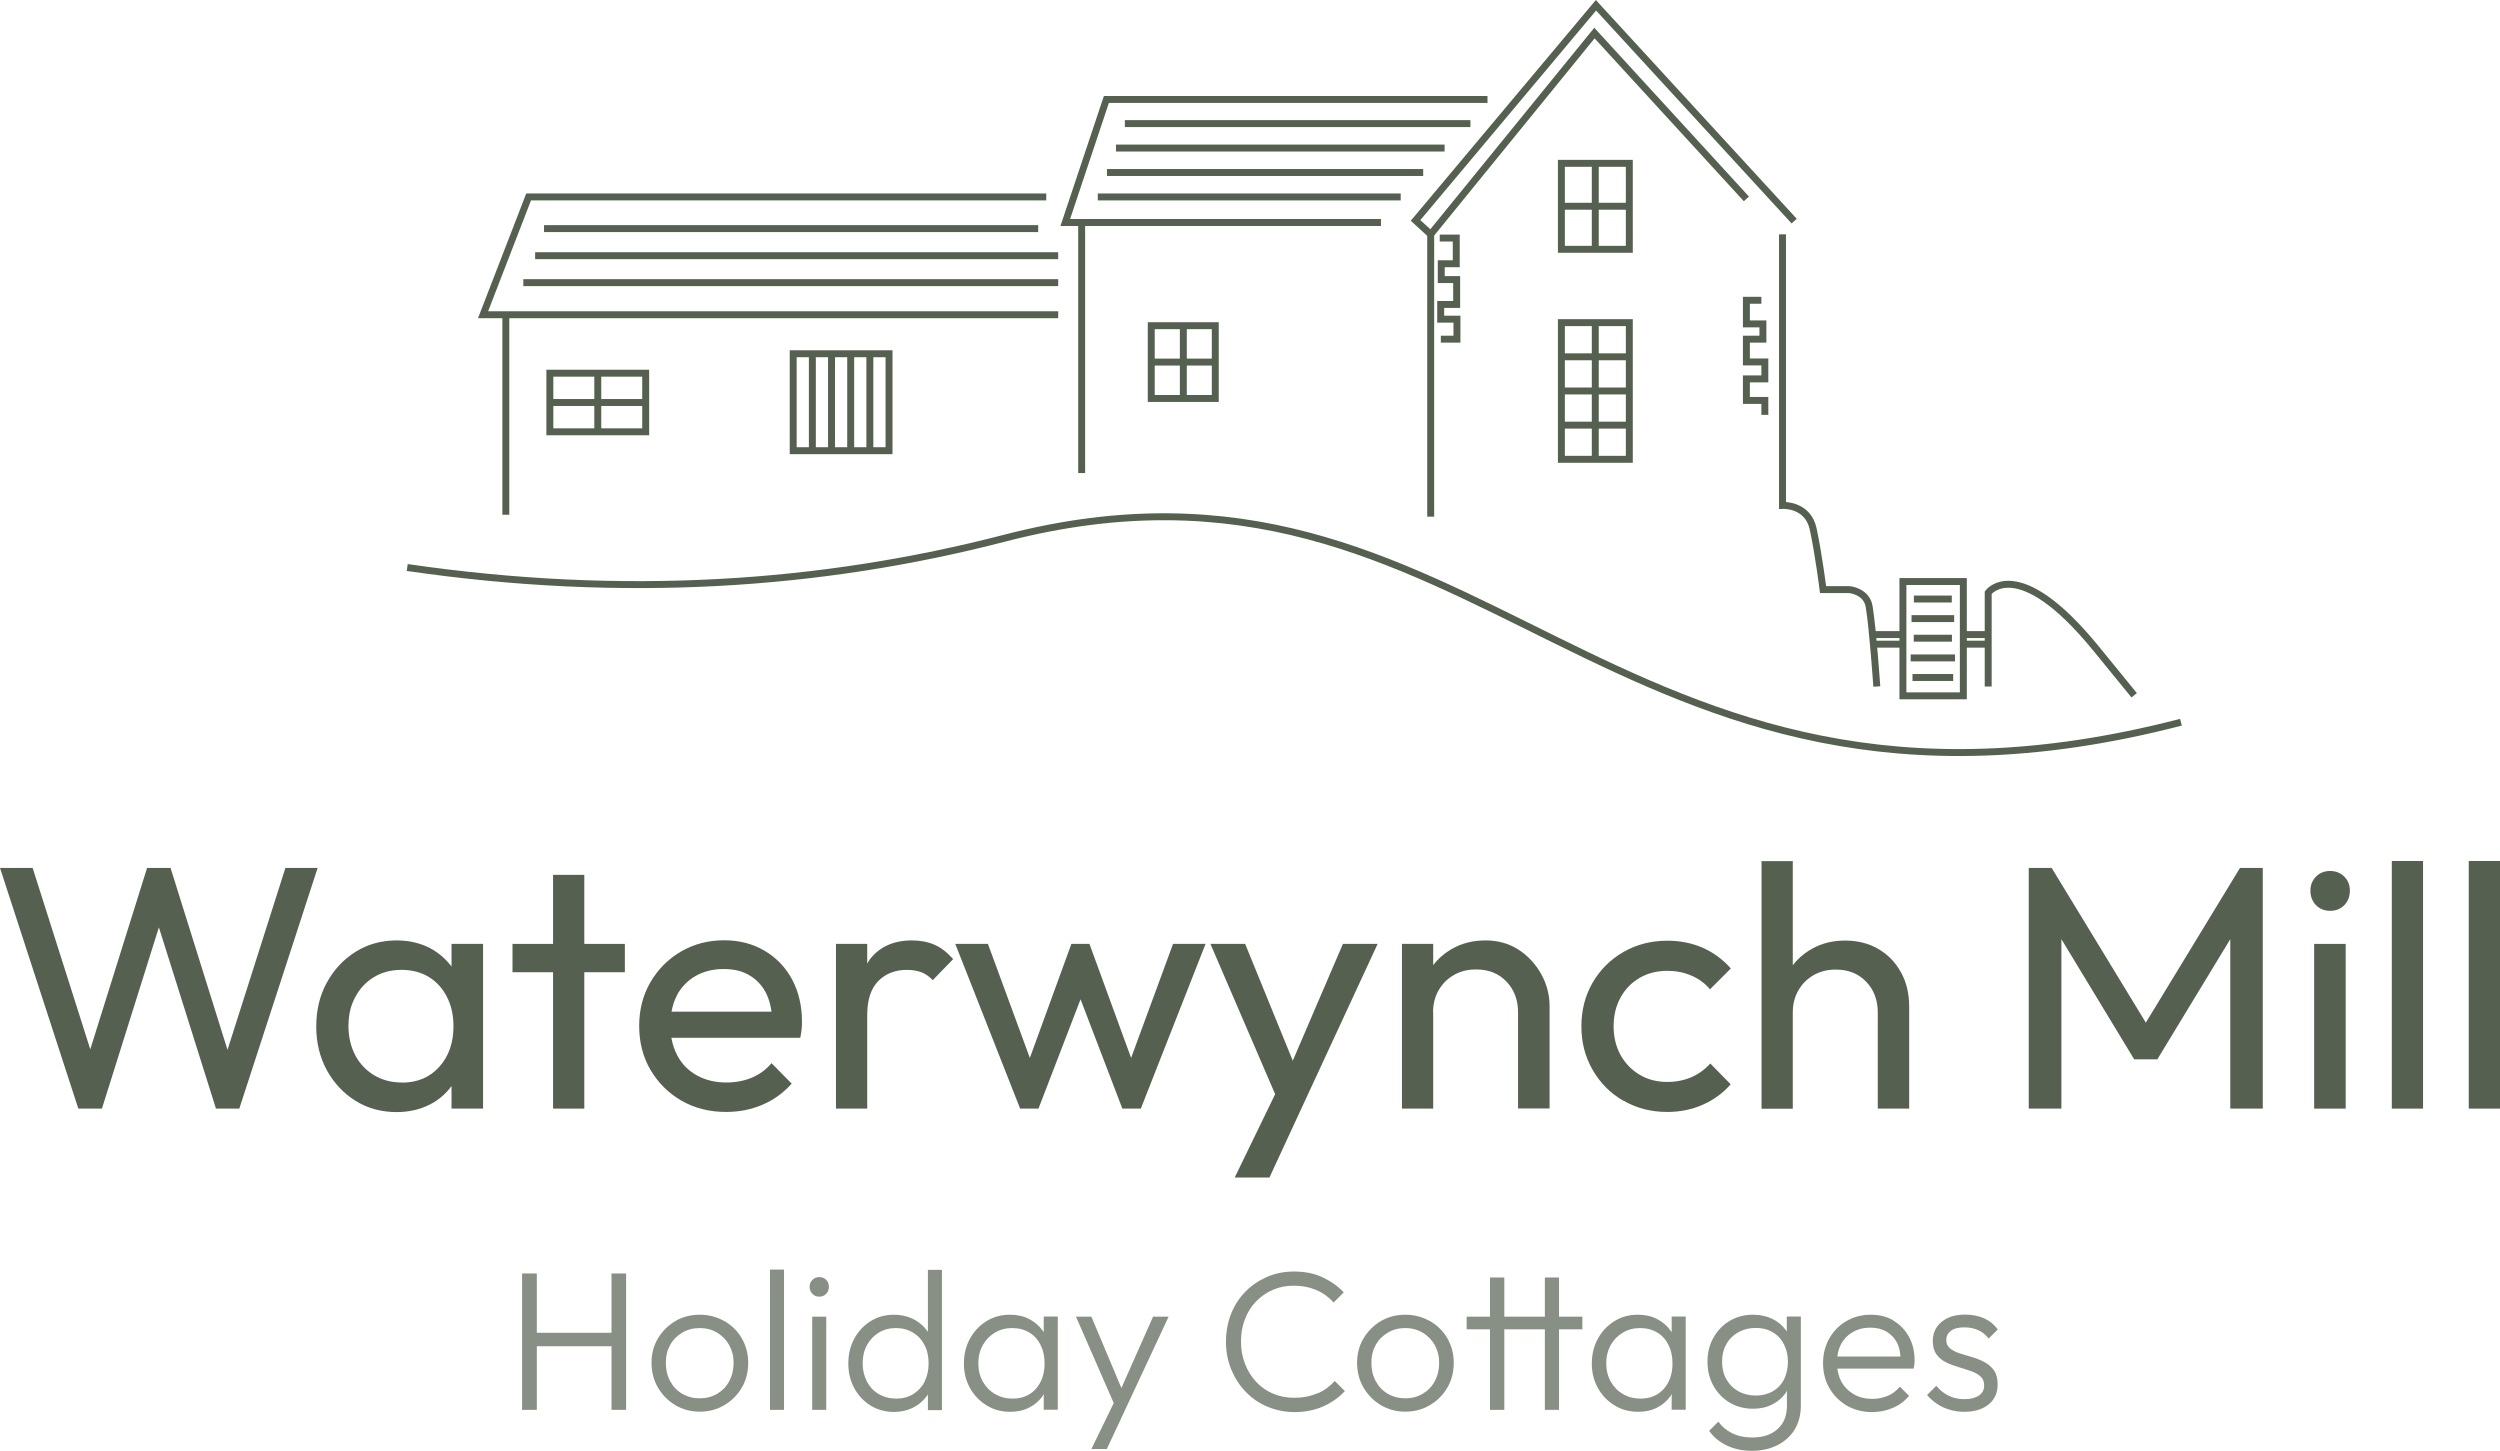 <?xml version="1.0" encoding="UTF-8"?><svg xmlns="http://www.w3.org/2000/svg" width="180" height="104.47" viewBox="0 0 180 104.47"><g id="a"/><g id="b"><g id="c"><g><g><polygon points="20.55 62.49 16.38 75.59 12.28 62.49 10.59 62.49 6.5 75.55 2.35 62.49 0 62.49 5.64 79.82 7.34 79.82 11.44 66.77 15.55 79.82 17.23 79.82 22.87 62.49 20.55 62.49" style="fill:#566051;"/><path d="M32.51,78.2v1.62h2.27v-11.86h-2.27v1.63c-.41-.54-.92-.99-1.54-1.32-.71-.37-1.51-.56-2.41-.56-1.1,0-2.08,.27-2.96,.82s-1.56,1.29-2.07,2.22c-.51,.93-.76,1.98-.76,3.15s.25,2.21,.76,3.15c.51,.93,1.2,1.67,2.07,2.21s1.86,.81,2.96,.81c.9,0,1.71-.19,2.42-.56,.62-.32,1.12-.76,1.52-1.3Zm-3.57-.26c-.75,0-1.41-.17-2-.52-.58-.35-1.04-.83-1.36-1.44-.32-.61-.49-1.31-.49-2.11s.16-1.48,.49-2.08c.32-.61,.77-1.09,1.35-1.44,.57-.35,1.24-.52,1.98-.52s1.4,.17,1.96,.51c.56,.34,.99,.82,1.31,1.44,.32,.62,.47,1.32,.47,2.12,0,1.18-.34,2.15-1.02,2.91-.68,.76-1.58,1.14-2.7,1.14Z" style="fill:#566051;"/><polygon points="42.07 79.82 42.07 70 44.99 70 44.99 67.96 42.07 67.96 42.07 62.99 39.82 62.99 39.82 67.96 36.9 67.96 36.9 70 39.82 70 39.82 79.82 42.07 79.82" style="fill:#566051;"/><path d="M54.14,77.59c-.56,.23-1.17,.35-1.84,.35-.8,0-1.51-.17-2.12-.51-.62-.34-1.09-.82-1.42-1.45-.2-.38-.34-.8-.42-1.26h9.28c.05-.23,.08-.45,.1-.64,.02-.19,.02-.37,.02-.54,0-1.13-.24-2.14-.71-3.02-.47-.88-1.14-1.57-1.99-2.07-.85-.5-1.81-.75-2.9-.75-1.15,0-2.18,.27-3.11,.81-.92,.54-1.66,1.28-2.2,2.21-.54,.93-.81,1.98-.81,3.15s.27,2.24,.82,3.17c.55,.93,1.29,1.67,2.23,2.21,.94,.54,2.01,.81,3.21,.81,.93,0,1.81-.17,2.62-.52,.82-.35,1.51-.86,2.1-1.52l-1.45-1.47c-.4,.47-.88,.82-1.44,1.05Zm-5.41-5.92c.32-.6,.77-1.06,1.35-1.4,.58-.33,1.26-.5,2.02-.5s1.36,.15,1.87,.46c.52,.31,.92,.74,1.2,1.3,.19,.38,.31,.82,.38,1.31h-7.2c.08-.43,.2-.82,.39-1.17Z" style="fill:#566051;"/><path d="M68.63,69.06c-.42-.48-.87-.83-1.35-1.04-.48-.21-1.02-.31-1.62-.31-1.31,0-2.32,.45-3.02,1.35-.08,.1-.13,.21-.2,.32v-1.42h-2.25v11.86h2.25v-6.74c0-1.1,.27-1.91,.8-2.45,.53-.53,1.22-.8,2.05-.8,.4,0,.75,.06,1.05,.17,.3,.12,.57,.31,.82,.57l1.47-1.52Z" style="fill:#566051;"/><polygon points="81.44 76.17 78.44 67.96 77.14 67.96 74.15 76.17 71.13 67.96 68.78 67.96 73.45 79.82 74.77 79.82 77.8 71.95 80.81 79.82 82.14 79.82 86.8 67.96 84.46 67.96 81.44 76.17" style="fill:#566051;"/><polygon points="88.9 84.78 91.4 84.78 93.65 79.92 99.19 67.96 96.69 67.96 93.08 76.37 89.65 67.96 87.15 67.96 91.81 78.78 88.9 84.78" style="fill:#566051;"/><path d="M103.18,72.9c0-.6,.13-1.13,.4-1.6,.27-.47,.63-.83,1.1-1.1,.47-.27,1-.4,1.6-.4,.9,0,1.63,.29,2.18,.87,.56,.58,.84,1.32,.84,2.22v6.92h2.27v-7.36c0-.82-.2-1.59-.6-2.31-.4-.72-.94-1.31-1.63-1.76-.69-.45-1.49-.67-2.38-.67s-1.71,.2-2.42,.61c-.54,.31-.99,.7-1.35,1.17v-1.53h-2.25v11.86h2.25v-6.92Z" style="fill:#566051;"/><path d="M116.88,79.24c.94,.55,1.99,.82,3.16,.82,.92,0,1.77-.17,2.56-.52,.79-.35,1.46-.84,2.01-1.47l-1.47-1.5c-.38,.43-.84,.76-1.36,.99-.52,.22-1.1,.34-1.73,.34-.75,0-1.41-.17-2-.52-.58-.35-1.04-.82-1.37-1.42-.33-.6-.5-1.29-.5-2.07s.17-1.47,.5-2.07c.33-.6,.79-1.07,1.37-1.41,.58-.34,1.25-.51,2-.51,.62,0,1.19,.11,1.72,.34,.53,.22,.98,.55,1.35,.99l1.5-1.5c-.57-.65-1.24-1.14-2.02-1.49-.78-.34-1.63-.51-2.55-.51-1.16,0-2.22,.27-3.16,.81-.94,.54-1.68,1.28-2.22,2.21-.54,.93-.81,1.98-.81,3.15s.27,2.19,.81,3.13c.54,.94,1.28,1.69,2.22,2.23Z" style="fill:#566051;"/><path d="M137.46,79.82v-7.36c0-.93-.2-1.76-.6-2.47-.4-.72-.94-1.27-1.63-1.67-.69-.4-1.49-.6-2.38-.6s-1.71,.2-2.42,.61c-.54,.31-.99,.7-1.35,1.17v-7.5h-2.25v17.83h2.25v-6.92c0-.6,.13-1.13,.4-1.6,.27-.47,.63-.83,1.1-1.1,.47-.27,1-.4,1.6-.4,.9,0,1.63,.29,2.18,.87,.56,.58,.84,1.32,.84,2.22v6.92h2.27Z" style="fill:#566051;"/><polygon points="154.5 73.63 147.72 62.49 146.07 62.49 146.07 79.82 148.42 79.82 148.42 67.62 153.66 76.27 155.33 76.27 160.58 67.62 160.58 79.82 162.92 79.82 162.92 62.49 161.28 62.49 154.5 73.63" style="fill:#566051;"/><path d="M167.77,62.71c-.42,0-.76,.14-1.02,.41-.27,.27-.4,.61-.4,1.01s.13,.76,.4,1.04c.27,.27,.61,.41,1.02,.41s.76-.14,1.02-.41,.4-.62,.4-1.04-.13-.74-.4-1.01-.61-.41-1.02-.41Z" style="fill:#566051;"/><rect x="166.62" y="67.96" width="2.27" height="11.86" style="fill:#566051;"/><rect x="172.21" y="61.99" width="2.25" height="17.83" style="fill:#566051;"/><rect x="177.75" y="61.99" width="2.25" height="17.83" style="fill:#566051;"/></g><polygon points="44.03 95.96 38.65 95.96 38.65 91.69 37.59 91.69 37.59 101.51 38.65 101.51 38.65 96.93 44.03 96.93 44.03 101.51 45.08 101.51 45.08 91.69 44.03 91.69 44.03 95.96" style="fill:#566051; opacity:.7;"/><path d="M52.15,95.12c-.53-.3-1.12-.46-1.76-.46s-1.25,.15-1.77,.46c-.52,.31-.94,.73-1.25,1.25-.31,.52-.46,1.11-.46,1.75s.15,1.25,.46,1.78c.31,.53,.73,.96,1.25,1.27,.52,.31,1.11,.47,1.77,.47s1.23-.16,1.76-.47c.53-.31,.95-.73,1.26-1.26s.46-1.12,.46-1.79-.16-1.23-.46-1.76-.73-.94-1.26-1.25Zm.36,4.32c-.21,.39-.5,.69-.87,.91s-.79,.33-1.26,.33-.88-.11-1.26-.33-.66-.52-.87-.91c-.21-.39-.31-.82-.31-1.32s.1-.9,.31-1.28c.21-.38,.5-.67,.87-.89s.79-.33,1.26-.33,.88,.11,1.25,.33,.66,.52,.87,.89c.21,.38,.32,.8,.32,1.28s-.1,.92-.31,1.31Z" style="fill:#566051; opacity:.7;"/><rect x="55.44" y="91.41" width="1.01" height="10.1" style="fill:#566051; opacity:.7;"/><path d="M58.98,91.95c-.19,0-.35,.07-.49,.2-.13,.13-.2,.3-.2,.5s.07,.36,.2,.5c.13,.14,.29,.21,.49,.21,.21,0,.38-.07,.51-.21,.13-.14,.19-.31,.19-.5s-.06-.37-.19-.5c-.13-.13-.3-.2-.51-.2Z" style="fill:#566051; opacity:.7;"/><rect x="58.48" y="94.8" width="1.01" height="6.71" style="fill:#566051; opacity:.7;"/><path d="M66.82,95.92s-.04-.08-.07-.11c-.27-.37-.61-.65-1.02-.85s-.87-.3-1.36-.3c-.62,0-1.18,.15-1.68,.46-.5,.31-.89,.73-1.18,1.26s-.43,1.12-.43,1.79,.14,1.25,.43,1.78c.29,.53,.68,.94,1.17,1.25,.49,.3,1.06,.46,1.68,.46,.5,0,.96-.1,1.38-.31s.75-.5,1.01-.86c.02-.03,.04-.07,.06-.1v1.14h1.01v-10.1h-1.01v4.51Zm-.24,3.55c-.19,.38-.47,.68-.82,.9s-.76,.33-1.23,.33-.88-.11-1.25-.32c-.37-.21-.65-.51-.86-.9-.2-.39-.31-.83-.31-1.32s.1-.93,.31-1.31c.21-.38,.49-.68,.85-.9,.36-.22,.77-.33,1.23-.33s.87,.11,1.23,.32c.35,.21,.63,.51,.83,.89,.2,.38,.3,.82,.3,1.33s-.1,.93-.29,1.31Z" style="fill:#566051; opacity:.7;"/><path d="M75.15,95.92s-.04-.06-.06-.09c-.26-.37-.59-.65-.99-.86s-.86-.31-1.38-.31c-.63,0-1.19,.15-1.69,.46-.5,.31-.9,.73-1.19,1.26-.29,.53-.44,1.12-.44,1.79s.15,1.25,.44,1.77c.29,.52,.69,.94,1.2,1.25,.5,.31,1.07,.46,1.7,.46,.51,0,.97-.1,1.37-.31,.4-.2,.73-.49,.98-.86,.03-.04,.04-.09,.06-.13v1.15h1.01v-6.71h-1.01v1.11Zm-.57,4.08c-.42,.47-.98,.7-1.68,.7-.47,0-.88-.11-1.26-.33s-.66-.52-.88-.9c-.21-.38-.32-.82-.32-1.31s.11-.93,.32-1.31c.21-.38,.5-.68,.87-.9,.37-.22,.78-.33,1.25-.33s.88,.11,1.23,.32c.35,.21,.62,.51,.81,.89,.19,.38,.29,.82,.29,1.33,0,.76-.21,1.37-.63,1.84Z" style="fill:#566051; opacity:.7;"/><polygon points="80.74 99.94 78.58 94.8 77.47 94.8 80.19 101.02 78.58 104.33 79.69 104.33 80.99 101.55 84.14 94.8 83.02 94.8 80.74 99.94" style="fill:#566051; opacity:.7;"/><path d="M94.86,100.31c-.49,.22-1.05,.33-1.68,.33-.55,0-1.06-.1-1.53-.3-.47-.2-.87-.48-1.21-.85-.34-.37-.61-.8-.8-1.29-.19-.49-.29-1.03-.29-1.61s.09-1.1,.28-1.6c.19-.49,.45-.92,.8-1.28,.35-.36,.75-.64,1.21-.84s.97-.3,1.52-.3c.6,0,1.14,.11,1.63,.32,.49,.21,.89,.51,1.23,.89l.73-.73c-.45-.47-.97-.83-1.56-1.1-.59-.27-1.27-.4-2.02-.4-.7,0-1.35,.13-1.95,.39-.59,.26-1.12,.61-1.56,1.07-.45,.46-.79,.99-1.03,1.61-.24,.61-.36,1.27-.36,1.98s.12,1.36,.37,1.98c.25,.61,.59,1.15,1.04,1.62,.45,.47,.97,.83,1.57,1.08s1.25,.39,1.95,.39c.75,0,1.43-.13,2.05-.4,.61-.27,1.14-.64,1.58-1.11l-.73-.73c-.33,.38-.74,.68-1.23,.9Z" style="fill:#566051; opacity:.7;"/><path d="M102.95,95.12c-.53-.3-1.12-.46-1.76-.46s-1.25,.15-1.77,.46c-.52,.31-.94,.73-1.25,1.25-.31,.52-.46,1.11-.46,1.75s.15,1.25,.46,1.78c.31,.53,.73,.96,1.25,1.27,.52,.31,1.11,.47,1.77,.47s1.23-.16,1.76-.47c.53-.31,.95-.73,1.26-1.26s.46-1.12,.46-1.79-.16-1.23-.46-1.76-.73-.94-1.26-1.25Zm.36,4.32c-.21,.39-.5,.69-.87,.91s-.79,.33-1.26,.33-.88-.11-1.26-.33-.66-.52-.87-.91c-.21-.39-.31-.82-.31-1.32s.1-.9,.31-1.28c.21-.38,.5-.67,.87-.89s.79-.33,1.26-.33,.88,.11,1.25,.33,.66,.52,.87,.89c.21,.38,.32,.8,.32,1.28s-.1,.92-.31,1.31Z" style="fill:#566051; opacity:.7;"/><polygon points="112.25 91.98 111.23 91.98 111.23 94.8 108.31 94.8 108.31 91.98 107.28 91.98 107.28 94.8 105.6 94.8 105.6 95.71 107.28 95.71 107.28 101.51 108.31 101.51 108.31 95.71 111.23 95.71 111.23 101.51 112.25 101.51 112.25 95.71 113.93 95.71 113.93 94.8 112.25 94.8 112.25 91.98" style="fill:#566051; opacity:.7;"/><path d="M120.36,95.92s-.04-.06-.06-.09c-.26-.37-.59-.65-.99-.86s-.86-.31-1.38-.31c-.63,0-1.19,.15-1.69,.46-.5,.31-.9,.73-1.19,1.26-.29,.53-.44,1.12-.44,1.79s.15,1.25,.44,1.77c.29,.52,.69,.94,1.2,1.25,.5,.31,1.07,.46,1.7,.46,.51,0,.97-.1,1.37-.31,.4-.2,.73-.49,.98-.86,.03-.04,.04-.09,.06-.13v1.15h1.01v-6.71h-1.01v1.11Zm-.57,4.08c-.42,.47-.98,.7-1.68,.7-.47,0-.88-.11-1.26-.33s-.66-.52-.88-.9c-.21-.38-.32-.82-.32-1.31s.11-.93,.32-1.31c.21-.38,.5-.68,.87-.9,.37-.22,.78-.33,1.25-.33s.88,.11,1.23,.32c.35,.21,.62,.51,.81,.89,.19,.38,.29,.82,.29,1.33,0,.76-.21,1.37-.63,1.84Z" style="fill:#566051; opacity:.7;"/><path d="M128.67,95.9s-.04-.06-.06-.09c-.26-.37-.59-.65-1-.85s-.88-.3-1.4-.3c-.62,0-1.17,.15-1.67,.44-.49,.29-.88,.7-1.17,1.21-.29,.51-.43,1.09-.43,1.73s.14,1.23,.43,1.74c.29,.51,.68,.92,1.17,1.21,.49,.29,1.06,.44,1.68,.44,.51,0,.97-.1,1.38-.31,.4-.2,.74-.49,.99-.86,.03-.04,.04-.09,.07-.14v1.1c0,.7-.22,1.26-.67,1.67-.45,.41-1.06,.61-1.83,.61-.54,0-1.02-.1-1.43-.3-.41-.2-.75-.48-1.01-.84l-.66,.66c.32,.46,.75,.81,1.28,1.06,.53,.25,1.13,.38,1.8,.38s1.31-.14,1.84-.41c.53-.27,.95-.65,1.24-1.13,.29-.49,.44-1.05,.44-1.7v-6.43h-1.01v1.1Zm-.23,3.43c-.19,.37-.46,.65-.81,.85-.35,.2-.76,.3-1.21,.3s-.89-.1-1.26-.31c-.36-.2-.65-.49-.86-.86-.21-.37-.31-.79-.31-1.27s.1-.9,.31-1.26c.2-.37,.49-.65,.86-.86,.37-.2,.78-.31,1.25-.31s.87,.1,1.22,.31c.35,.2,.62,.49,.81,.86s.29,.79,.29,1.26-.1,.93-.29,1.29Z" style="fill:#566051; opacity:.7;"/><path d="M136.32,95.07c-.47-.28-1.01-.41-1.63-.41s-1.23,.15-1.75,.46c-.52,.3-.93,.72-1.23,1.25s-.45,1.12-.45,1.78,.15,1.27,.46,1.8c.31,.53,.73,.95,1.26,1.26,.53,.3,1.13,.46,1.8,.46,.53,0,1.03-.1,1.5-.3,.47-.2,.86-.49,1.17-.87l-.66-.66c-.24,.29-.53,.52-.87,.66s-.71,.22-1.11,.22c-.5,0-.95-.11-1.33-.33-.38-.22-.68-.52-.9-.91-.15-.28-.25-.6-.29-.94h5.49c.03-.13,.05-.25,.06-.35,0-.1,.01-.19,.01-.26,0-.64-.14-1.2-.41-1.69-.27-.49-.64-.87-1.11-1.15Zm-4.03,2.6c.04-.32,.12-.62,.26-.88,.2-.38,.49-.67,.85-.88,.36-.21,.78-.32,1.27-.32,.46,0,.85,.1,1.18,.3,.33,.2,.58,.48,.76,.83,.13,.27,.2,.6,.22,.95h-4.53Z" style="fill:#566051; opacity:.7;"/><path d="M140.46,95.82c.22-.17,.55-.25,.98-.25,.37,0,.71,.07,1.01,.21,.3,.14,.54,.34,.73,.6l.66-.66c-.25-.35-.58-.62-.98-.8-.41-.18-.87-.27-1.37-.27s-.9,.08-1.24,.24c-.34,.16-.61,.38-.8,.66-.19,.28-.29,.61-.29,.99,0,.41,.09,.73,.27,.98s.41,.43,.69,.57,.58,.25,.89,.34c.31,.09,.61,.19,.9,.29s.52,.23,.69,.39c.18,.16,.26,.38,.26,.66,0,.3-.13,.54-.38,.71-.25,.17-.6,.26-1.03,.26s-.8-.08-1.13-.24c-.34-.16-.64-.4-.91-.72l-.66,.66c.21,.25,.45,.46,.72,.64,.27,.18,.57,.32,.91,.42,.33,.1,.68,.15,1.04,.15,.74,0,1.33-.18,1.76-.53s.65-.83,.65-1.43c0-.43-.09-.77-.26-1.02-.18-.25-.41-.45-.69-.6-.29-.15-.58-.27-.9-.36-.31-.09-.61-.18-.89-.27s-.51-.21-.69-.36c-.18-.15-.27-.35-.27-.61s.11-.48,.34-.65Z" style="fill:#566051; opacity:.7;"/><g><line x1="36.42" y1="22.64" x2="36.42" y2="37.06" style="fill:none; stroke:#566051; stroke-miterlimit:10; stroke-width:.5px;"/><polyline points="75.33 14.18 38.06 14.18 34.78 22.66 76.19 22.66" style="fill:none; stroke:#566051; stroke-miterlimit:10; stroke-width:.5px;"/><polyline points="129.18 15.92 114.91 .38 101.92 15.87 103.01 16.87 114.8 2.38 125.74 14.32" style="fill:none; stroke:#566051; stroke-miterlimit:10; stroke-width:.5px;"/><polyline points="107.1 7.16 79.66 7.16 76.7 16.02 99.43 16.02" style="fill:none; stroke:#566051; stroke-miterlimit:10; stroke-width:.5px;"/><line x1="77.88" y1="16.02" x2="77.88" y2="34.06" style="fill:none; stroke:#566051; stroke-miterlimit:10; stroke-width:.5px;"/><line x1="103.01" y1="16.87" x2="103.01" y2="37.2" style="fill:none; stroke:#566051; stroke-miterlimit:10; stroke-width:.5px;"/><path d="M128.34,16.87v19.52s1.82-.11,2.21,1.7,.71,4.36,.71,4.36h1.88s1.26,.1,1.44,1.23c.27,1.64,.55,5.75,.55,5.75" style="fill:none; stroke:#566051; stroke-miterlimit:10; stroke-width:.5px;"/><rect x="82.89" y="23.45" width="4.61" height="5.24" style="fill:none; stroke:#566051; stroke-miterlimit:10; stroke-width:.5px;"/><rect x="39.59" y="26.87" width="6.9" height="4.22" style="fill:none; stroke:#566051; stroke-miterlimit:10; stroke-width:.5px;"/><rect x="57.11" y="25.47" width="6.9" height="6.98" style="fill:none; stroke:#566051; stroke-miterlimit:10; stroke-width:.5px;"/><rect x="112.42" y="11.76" width="4.89" height="6.19" style="fill:none; stroke:#566051; stroke-miterlimit:10; stroke-width:.5px;"/><line x1="114.86" y1="11.76" x2="114.86" y2="17.95" style="fill:none; stroke:#566051; stroke-miterlimit:10; stroke-width:.5px;"/><line x1="112.42" y1="14.85" x2="117.31" y2="14.85" style="fill:none; stroke:#566051; stroke-miterlimit:10; stroke-width:.5px;"/><line x1="85.2" y1="23.45" x2="85.2" y2="28.69" style="fill:none; stroke:#566051; stroke-miterlimit:10; stroke-width:.5px;"/><line x1="82.89" y1="26.07" x2="87.5" y2="26.07" style="fill:none; stroke:#566051; stroke-miterlimit:10; stroke-width:.5px;"/><line x1="43.04" y1="26.87" x2="43.04" y2="31.09" style="fill:none; stroke:#566051; stroke-miterlimit:10; stroke-width:.5px;"/><line x1="39.59" y1="28.98" x2="46.49" y2="28.98" style="fill:none; stroke:#566051; stroke-miterlimit:10; stroke-width:.5px;"/><rect x="112.42" y="23.23" width="4.89" height="9.84" style="fill:none; stroke:#566051; stroke-miterlimit:10; stroke-width:.5px;"/><line x1="114.86" y1="23.23" x2="114.86" y2="33.08" style="fill:none; stroke:#566051; stroke-miterlimit:10; stroke-width:.5px;"/><line x1="112.42" y1="25.69" x2="117.31" y2="25.69" style="fill:none; stroke:#566051; stroke-miterlimit:10; stroke-width:.5px;"/><line x1="112.42" y1="28.15" x2="117.31" y2="28.15" style="fill:none; stroke:#566051; stroke-miterlimit:10; stroke-width:.5px;"/><line x1="112.42" y1="30.61" x2="117.31" y2="30.61" style="fill:none; stroke:#566051; stroke-miterlimit:10; stroke-width:.5px;"/><rect x="137.01" y="41.87" width="4.35" height="8.23" style="fill:none; stroke:#566051; stroke-miterlimit:10; stroke-width:.5px;"/><line x1="134.83" y1="45.69" x2="136.97" y2="45.69" style="fill:none; stroke:#566051; stroke-miterlimit:10; stroke-width:.5px;"/><line x1="134.83" y1="46.38" x2="136.97" y2="46.38" style="fill:none; stroke:#566051; stroke-miterlimit:10; stroke-width:.5px;"/><line x1="141.39" y1="45.69" x2="143.15" y2="45.69" style="fill:none; stroke:#566051; stroke-miterlimit:10; stroke-width:.5px;"/><line x1="141.39" y1="46.38" x2="143.15" y2="46.38" style="fill:none; stroke:#566051; stroke-miterlimit:10; stroke-width:.5px;"/><path d="M143.15,49.43v-6.76s2.12-2.9,7.77,4.03l2.74,3.36" style="fill:none; stroke:#566051; stroke-miterlimit:10; stroke-width:.5px;"/><polyline points="103.66 17.14 104.85 17.14 104.85 18.99 103.77 18.99 103.77 20.13 104.88 20.13 104.88 21.92 103.73 21.92 103.73 22.98 104.9 22.98 104.9 24.42 103.74 24.42" style="fill:none; stroke:#566051; stroke-miterlimit:10; stroke-width:.5px;"/><polyline points="126.82 21.62 125.74 21.62 125.74 23.32 126.93 23.32 126.93 24.42 125.74 24.42 125.74 26.06 127.07 26.06 127.07 27.28 125.74 27.28 125.74 28.83 127.07 28.83 127.07 29.87" style="fill:none; stroke:#566051; stroke-miterlimit:10; stroke-width:.5px;"/><line x1="137.8" y1="43.13" x2="140.53" y2="43.13" style="fill:none; stroke:#566051; stroke-miterlimit:10; stroke-width:.5px;"/><line x1="137.63" y1="44.54" x2="140.7" y2="44.54" style="fill:none; stroke:#566051; stroke-miterlimit:10; stroke-width:.5px;"/><line x1="137.79" y1="45.95" x2="140.54" y2="45.95" style="fill:none; stroke:#566051; stroke-miterlimit:10; stroke-width:.5px;"/><line x1="137.57" y1="47.37" x2="140.76" y2="47.37" style="fill:none; stroke:#566051; stroke-miterlimit:10; stroke-width:.5px;"/><line x1="137.7" y1="48.78" x2="140.63" y2="48.78" style="fill:none; stroke:#566051; stroke-miterlimit:10; stroke-width:.5px;"/><line x1="80.99" y1="8.9" x2="105.87" y2="8.9" style="fill:none; stroke:#566051; stroke-miterlimit:10; stroke-width:.5px;"/><line x1="80.35" y1="10.66" x2="104.01" y2="10.66" style="fill:none; stroke:#566051; stroke-miterlimit:10; stroke-width:.5px;"/><line x1="79.7" y1="12.42" x2="102.47" y2="12.42" style="fill:none; stroke:#566051; stroke-miterlimit:10; stroke-width:.5px;"/><line x1="79.04" y1="14.18" x2="100.85" y2="14.18" style="fill:none; stroke:#566051; stroke-miterlimit:10; stroke-width:.5px;"/><line x1="39.17" y1="16.46" x2="74.75" y2="16.46" style="fill:none; stroke:#566051; stroke-miterlimit:10; stroke-width:.5px;"/><line x1="38.53" y1="18.41" x2="76.19" y2="18.41" style="fill:none; stroke:#566051; stroke-miterlimit:10; stroke-width:.5px;"/><line x1="37.68" y1="20.35" x2="76.19" y2="20.35" style="fill:none; stroke:#566051; stroke-miterlimit:10; stroke-width:.5px;"/><line x1="58.49" y1="25.47" x2="58.49" y2="32.46" style="fill:none; stroke:#566051; stroke-miterlimit:10; stroke-width:.5px;"/><line x1="59.87" y1="25.47" x2="59.87" y2="32.46" style="fill:none; stroke:#566051; stroke-miterlimit:10; stroke-width:.5px;"/><line x1="61.25" y1="25.47" x2="61.25" y2="32.46" style="fill:none; stroke:#566051; stroke-miterlimit:10; stroke-width:.5px;"/><line x1="62.63" y1="25.47" x2="62.63" y2="32.46" style="fill:none; stroke:#566051; stroke-miterlimit:10; stroke-width:.5px;"/><path d="M29.32,40.86c15.55,2.27,29.81,1.31,43.01-2.11,34.28-8.89,43.21,24,84.7,13.25" style="fill:none; stroke:#566051; stroke-miterlimit:10; stroke-width:.5px;"/></g></g></g></g></svg>